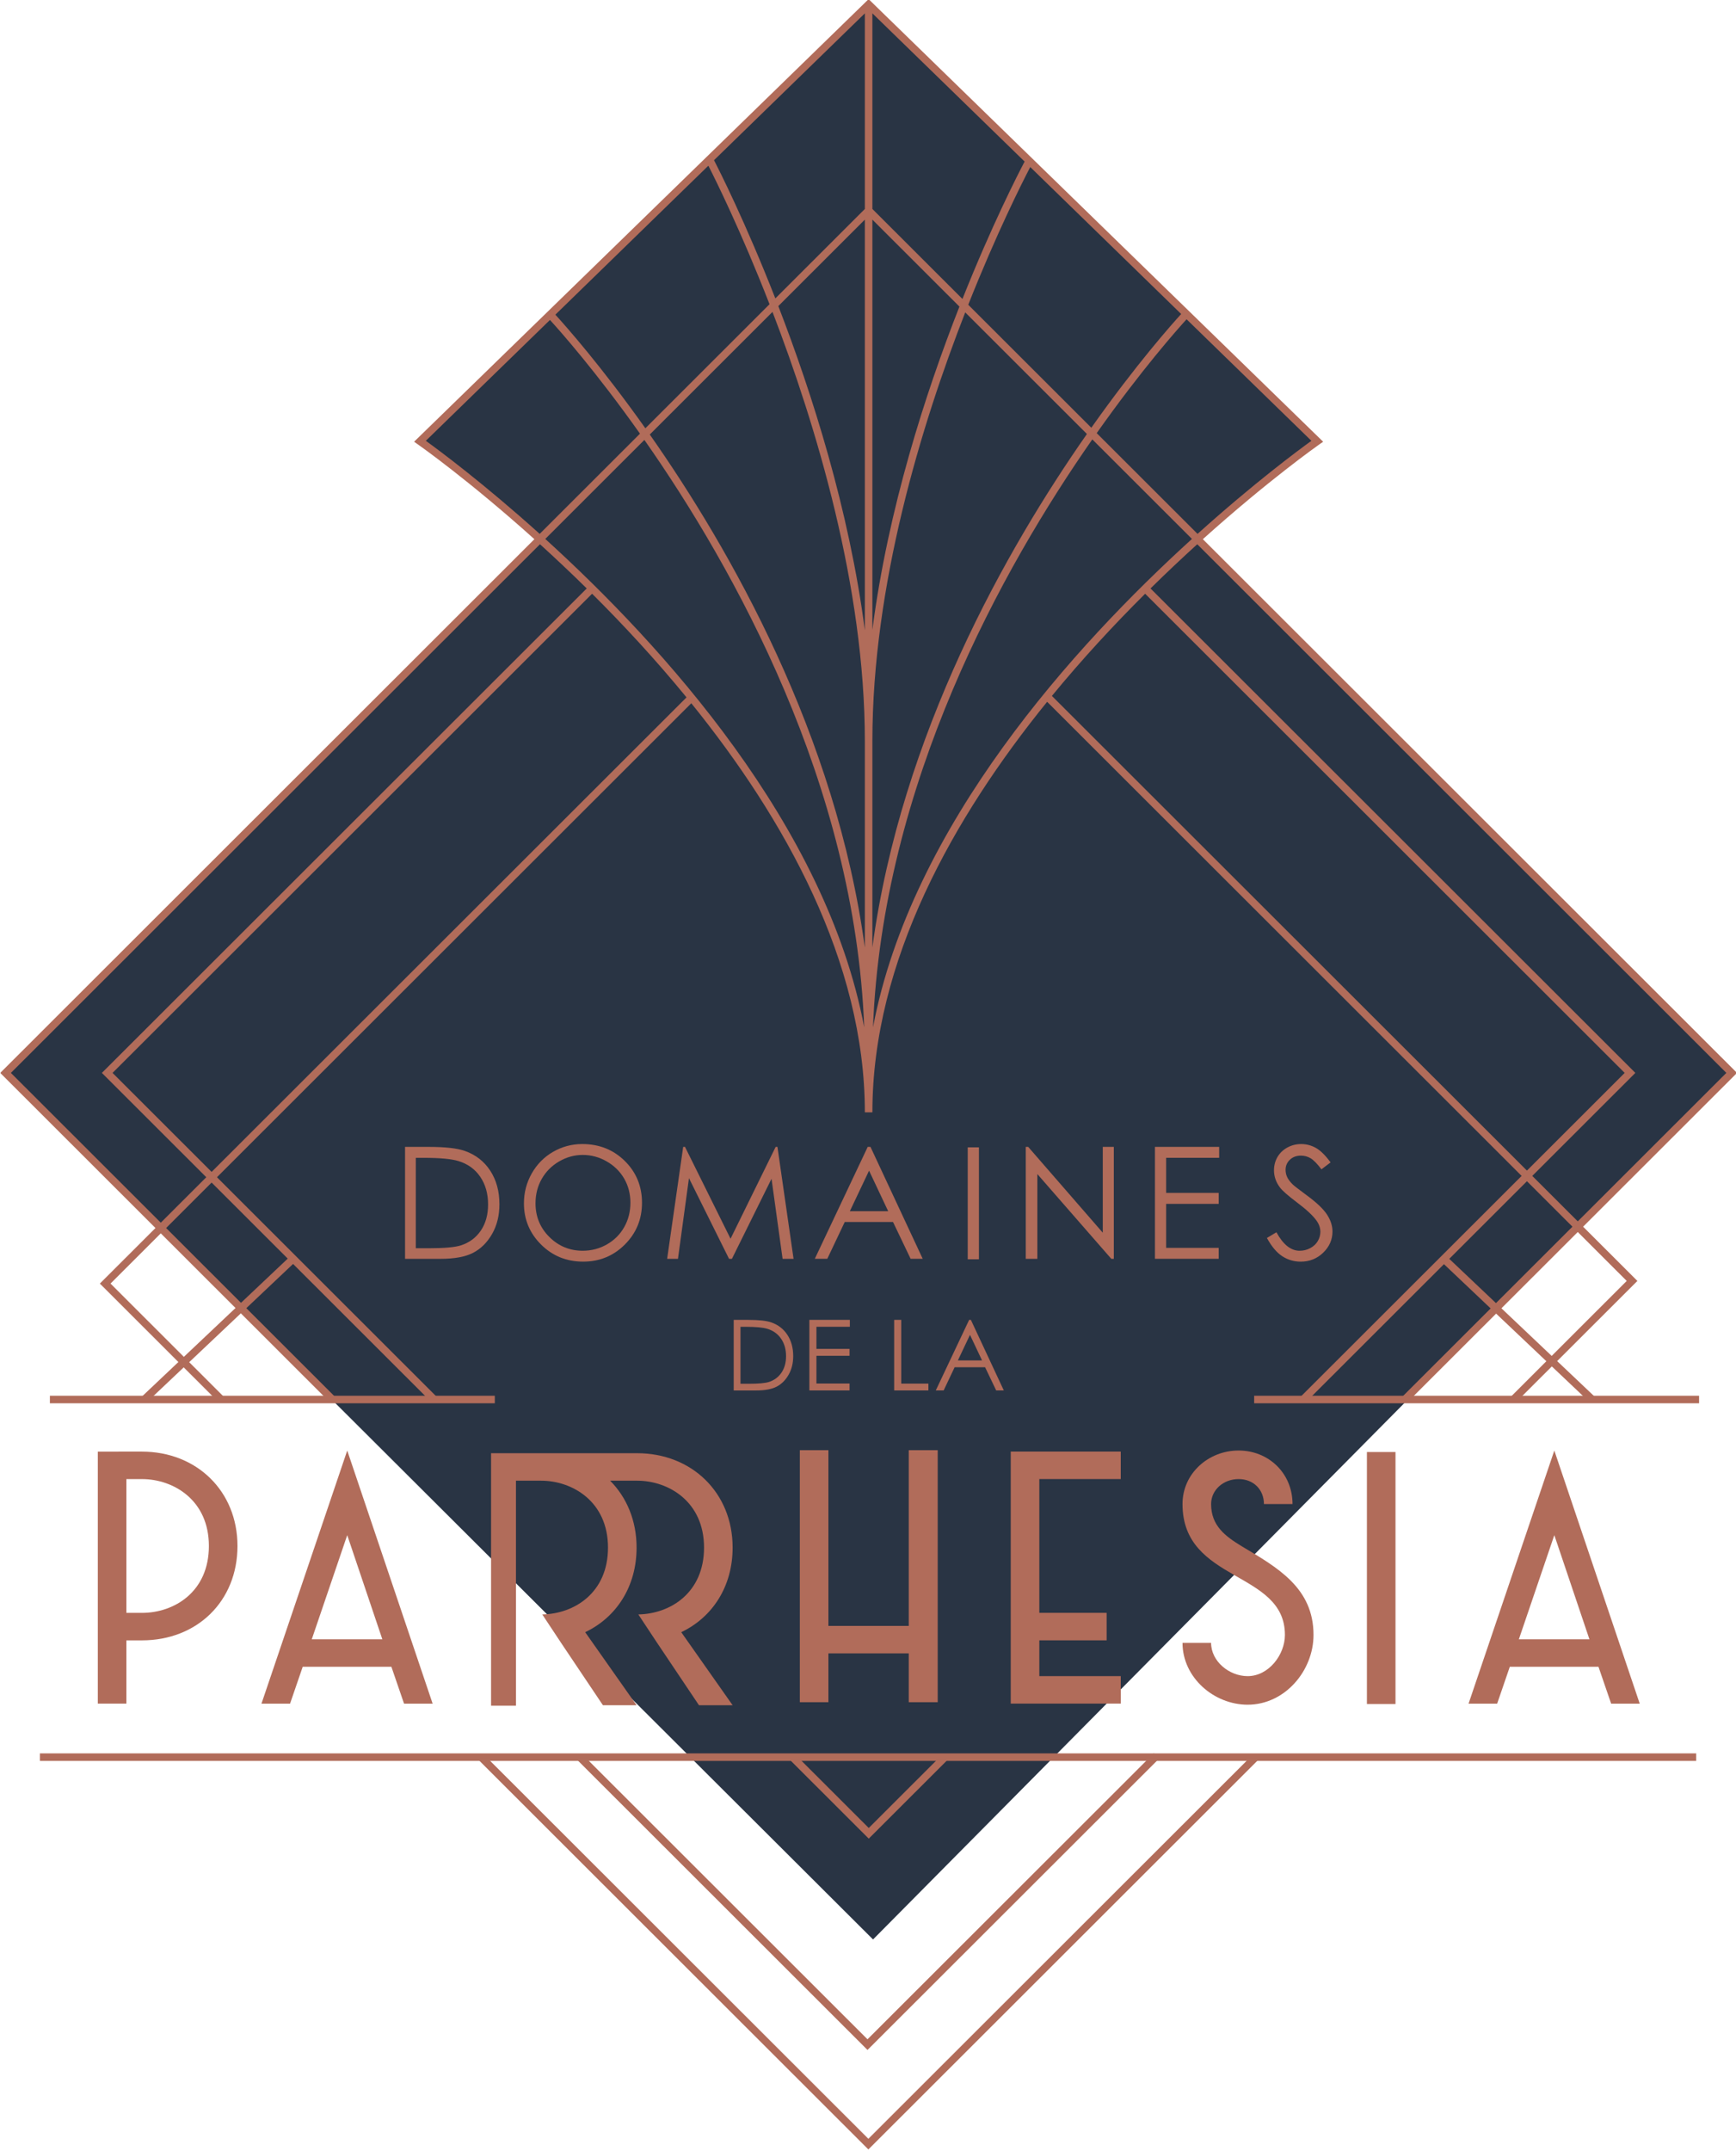 <svg clip-rule="evenodd" fill-rule="evenodd" stroke-linejoin="round" stroke-miterlimit="2" viewBox="0 0 406 503" xmlns="http://www.w3.org/2000/svg" xmlns:xlink="http://www.w3.org/1999/xlink"><clipPath id="a"><path clip-rule="evenodd" d="m594.573 410.603h406.091v503.264h-406.091z"/></clipPath><g transform="matrix(1 0 0 .999 -594.44 -410.387)"><path d="m594.573 410.603h406.091v503.264h-406.091z" fill="none"/><g clip-path="url(#a)"><path d="m12318.4 2812.27 125-124.91s-20.3-18.16-27.5-22.88c32.4-32.26 104.7-101.63 104.7-101.63l104.9 101.53s-23.7 17.01-27.7 22.99c5.3 5.97 124.3 124.77 124.3 124.77l-200.7 202.77z" fill="#293444" transform="matrix(1 0 0 1 -11722.78 -2150.168)"/><g fill="#b16c5a"><path d="m0 7.597h1.083c1.295 0 2.192-.08 2.693-.241.705-.23 1.259-.642 1.663-1.238s.605-1.325.605-2.186c0-.903-.219-1.676-.656-2.316-.437-.641-1.046-1.08-1.827-1.318-.586-.178-1.553-.266-2.899-.266h-.662zm-.898.886v-9.369h1.943c1.4 0 2.418.113 3.05.337.909.319 1.619.871 2.131 1.657.511.785.767 1.721.767 2.808 0 .939-.203 1.764-.608 2.478-.406.713-.932 1.239-1.579 1.579-.648.34-1.556.51-2.723.51z" fill-rule="nonzero" transform="matrix(1.763 0 0 1.763 767.618 721.287)"/><path d="m0-9.369h5.369v.918h-4.432v2.936h4.394v.917h-4.394v3.681h4.394v.917h-5.331z" fill-rule="nonzero" transform="matrix(1.763 0 0 1.763 783.728 736.237)"/><path d="m0-9.369h.937v8.465h3.604v.904h-4.541z" fill-rule="nonzero" transform="matrix(1.763 0 0 1.763 803.559 736.237)"/><path d="m0-5.387-1.605 3.391h3.203zm.118-1.991 4.369 9.369h-1.011l-1.473-3.083h-4.036l-1.46 3.083h-1.044l4.426-9.369z" fill-rule="nonzero" transform="matrix(1.763 0 0 1.763 821.291 732.728)"/><path d="m0 12.054h1.718c2.053 0 3.478-.128 4.273-.384 1.118-.363 1.997-1.017 2.637-1.963s.96-2.101.96-3.467c0-1.434-.347-2.659-1.041-3.675-.693-1.017-1.66-1.713-2.9-2.09-.929-.282-2.461-.424-4.596-.424h-1.051zm-1.425 1.404v-14.862h3.081c2.224 0 3.836.179 4.84.535 1.441.506 2.568 1.381 3.38 2.627.812 1.247 1.218 2.732 1.218 4.456 0 1.488-.323 2.799-.966 3.931-.643 1.131-1.479 1.967-2.505 2.505-1.027.539-2.467.808-4.319.808z" fill-rule="nonzero" transform="matrix(1.763 0 0 1.763 691.682 681.708)"/><path d="m0-12.72c-1.1 0-2.142.286-3.127.859-.984.574-1.754 1.345-2.307 2.316s-.83 2.053-.83 3.246c0 1.766.613 3.258 1.837 4.474 1.225 1.216 2.7 1.825 4.427 1.825 1.154 0 2.222-.28 3.203-.839.982-.56 1.747-1.324 2.297-2.295s.825-2.05.825-3.236c0-1.18-.275-2.246-.825-3.201-.55-.954-1.323-1.716-2.322-2.29-.998-.573-2.058-.859-3.178-.859m-.065-1.445c2.251 0 4.134.751 5.651 2.253 1.517 1.503 2.275 3.351 2.275 5.546 0 2.176-.757 4.022-2.27 5.538-1.513 1.515-3.358 2.273-5.535 2.273-2.203 0-4.064-.755-5.58-2.264-1.517-1.508-2.276-3.334-2.276-5.475 0-1.428.346-2.752 1.037-3.971s1.632-2.174 2.825-2.864c1.194-.691 2.484-1.036 3.873-1.036" fill-rule="nonzero" transform="matrix(1.763 0 0 1.763 730.725 703.543)"/><path d="m0 14.862 2.128-14.862h.241l6.042 12.195 5.984-12.195h.238l2.138 14.862h-1.456l-1.468-10.629-5.255 10.629h-.38l-5.317-10.71-1.46 10.71z" fill-rule="nonzero" transform="matrix(1.763 0 0 1.763 750.465 679.235)"/><path d="m0-8.546-2.547 5.379h5.081zm.187-3.158 6.931 14.862h-1.604l-2.337-4.89h-6.403l-2.315 4.89h-1.657l7.021-14.862z" fill-rule="nonzero" transform="matrix(1.763 0 0 1.763 797.688 699.864)"/><path d="m433.979 273.128h1.485v14.862h-1.485z" transform="matrix(1.763 0 0 1.763 55.66 197.818)"/><path d="m0 14.862v-14.862h.323l9.892 11.392v-11.392h1.465v14.862h-.333l-9.811-11.254v11.254z" fill-rule="nonzero" transform="matrix(1.763 0 0 1.763 834.338 679.235)"/><path d="m0-14.862h8.518v1.455h-7.033v4.657h6.972v1.455h-6.972v5.84h6.972v1.455h-8.457z" fill-rule="nonzero" transform="matrix(1.763 0 0 1.763 864.551 705.429)"/><path d="m0 9.325 1.264-.758c.888 1.637 1.916 2.455 3.081 2.455.498 0 .967-.116 1.404-.348.438-.233.772-.544 1-.935.23-.391.344-.805.344-1.242 0-.498-.168-.986-.505-1.465-.465-.66-1.314-1.455-2.546-2.385-1.239-.936-2.011-1.613-2.314-2.03-.525-.701-.788-1.459-.788-2.273 0-.647.155-1.237.464-1.769.311-.532.746-.951 1.309-1.258.562-.306 1.174-.46 1.834-.46.7 0 1.355.174 1.965.521.609.346 1.255.985 1.935 1.915l-1.213.919c-.559-.741-1.035-1.229-1.429-1.465-.394-.235-.824-.354-1.288-.354-.6 0-1.09.182-1.47.546-.381.364-.571.812-.571 1.344 0 .323.067.636.202.939s.381.633.737.991c.195.188.835.683 1.92 1.485 1.286.949 2.169 1.795 2.647 2.535.478.741.717 1.486.717 2.234 0 1.077-.409 2.013-1.227 2.808-.819.795-1.814 1.193-2.986 1.193-.902 0-1.72-.242-2.455-.723-.734-.482-1.411-1.288-2.031-2.42" fill-rule="nonzero" transform="matrix(1.763 0 0 1.763 890.731 684.114)"/><path d="m311.088 206.499h219.714v1h-219.714z" transform="matrix(-1.763 0 0 1.763 1539.575 457.131)"/><path d="m312.377 254h59.021v1h-59.021z" transform="matrix(-1.763 0 0 1.763 1260.882 289.681)"/><path d="m472.197 254h59.021v1h-59.021z" transform="matrix(-1.763 0 0 1.763 1824.288 289.681)"/><g fill-rule="nonzero"><path d="m0-9.566-.707-.707-9.684 9.684-9.802-9.802-.707.707 10.509 10.509z" transform="matrix(1.763 0 0 1.763 815.933 839.689)"/><path d="m0-37.753 38.57 38.57 38.681-38.68-.707-.707-37.974 37.973-37.863-37.863z" transform="matrix(1.763 0 0 1.763 729.324 889.164)"/><path d="m0 161.217 10.126-10.126 6.493 6.493-9.954 9.955zm-6.921-6.565 10.304-10.303 6.036 6.035-10.145 10.145zm-52.712-74.734c4.078-4.97 8.309-9.525 12.369-13.566l63.614 63.615-12.967 12.968zm-111.469 63.192-13.142-13.143 63.616-63.616c4.112 4.093 8.399 8.714 12.526 13.76zm10.098 11.512-6.201 5.869-9.932-9.931 6.035-6.036zm-13.78 13.042-9.728-9.729 6.668-6.668 9.912 9.912zm-22.945-37.697 70.187-70.187c1.982 1.801 4.065 3.763 6.202 5.869l-64.318 64.318 13.849 13.85-6.035 6.035zm55.044-83.918 16.467-16.046c1.341 1.47 6.093 6.83 11.941 15.098l-13.304 13.304c-7.479-6.739-13.399-11.125-15.104-12.356m102.372 12.356-13.376-13.376c5.92-8.397 10.705-13.781 11.922-15.115l16.558 16.135c-1.705 1.231-7.625 5.617-15.104 12.356m-13.959-12.545 13.217 13.216c-15.535 14.128-37.255 38.035-42.309 64.842 1.236-32.348 17.228-61.044 29.092-78.058m-42.426-16.924c5.763 15.009 12.251 36.461 12.251 56.973v27.429c-3.821-28.26-17.845-52.874-28.53-68.123zm-.394-1.02-16.47 16.47c-5.859-8.271-10.61-13.625-11.94-15.082l20.297-19.778c.902 1.769 4.31 8.619 8.113 18.39m12.645-12.645-11.874 11.874c-3.989-10.193-7.509-17.137-8.135-18.349l20.009-19.498zm12.947 11.947-11.947-11.947v-25.973l20.193 19.678c-.852 1.622-4.338 8.417-8.246 18.242m.769.769c3.772-9.532 7.178-16.272 8.225-18.283l20.022 19.511c-1.197 1.311-5.982 6.689-11.92 15.099zm-.399 1.015 16.142 16.142c-10.643 15.238-24.641 39.871-28.459 68.161v-27.396c0-20.708 6.502-42.002 12.317-56.907m-13.317 42.21c-2.07-15.981-7.011-31.473-11.479-43.048l11.479-11.479zm1-54.527 11.547 11.547c-4.512 11.5-9.472 26.884-11.547 42.913zm-43.392 42.392 13.146-13.146c11.907 17.023 27.922 45.682 29.162 77.984-5.055-26.806-26.773-50.711-42.308-64.838m156.675 70.89-19.71 19.71-6.036-6.035 13.674-13.675-64.317-64.318c2.137-2.106 4.22-4.068 6.202-5.868zm-19.003 20.417 20.417-20.417-70.858-70.858c8.697-7.827 15.265-12.454 15.461-12.59l.498-.346-60.298-58.759-60.298 58.759.498.346c.196.136 6.765 4.763 15.462 12.59l-70.858 70.858 20.592 20.593-7.376 7.375 10.417 10.417-4.965 4.699.687.727 4.985-4.719 4.744 4.744.707-.707-4.724-4.724 6.852-6.486 11.776 11.777.707-.707-11.757-11.757 6.202-5.87 18.436 18.436.707-.707-29.241-29.241 62.925-62.926c12.315 15.25 23.022 34.268 23.022 54.308h1c0-20.123 10.8-39.217 23.181-54.5l62.942 62.943-29.422 29.422.707.707 18.412-18.412 6.195 5.876-11.721 11.721.707.707 11.739-11.739 6.665 6.321-4.831 4.832.707.707 4.85-4.85 5.087 4.825.688-.724-5.069-4.808 10.643-10.643z" transform="matrix(1.763 0 0 1.763 945.583 432.788)"/><path d="m0 49.715-51.128-51.129-.707.707 51.835 51.836 51.77-51.769-.707-.708z" transform="matrix(1.763 0 0 1.763 797.526 823.749)"/><path d="m0 9.361c4.272 0 8.881-2.784 8.881-8.881s-4.704-8.881-8.881-8.881h-2.064v17.762zm0-21.41c7.249 0 12.673 5.232 12.673 12.529 0 7.345-5.376 12.529-12.673 12.529h-2.064v8.401h-3.792v-33.459z" transform="matrix(1.763 0 0 1.763 627.636 771.801)"/><path d="m0 16.513-4.657-13.825-4.704 13.825zm1.2 3.648h-11.762l-1.679 4.897h-3.793l11.377-33.603 11.329 33.603h-3.792z" transform="matrix(1.763 0 0 1.763 683.858 765.371)"/><path d="m0-33.459v23.33h10.657v-23.33h3.841v33.459h-3.841v-6.48h-10.657v6.48h-3.792v-33.459z" transform="matrix(1.763 0 0 1.763 788.182 809.209)"/><path d="m0-33.459v3.648h-10.802v17.762h8.929v3.649h-8.929v4.752h10.802v3.648h-14.594v-33.459z" transform="matrix(1.763 0 0 1.763 856.552 809.538)"/><path d="m0-8.304c4.752 2.832 9.505 5.521 9.505 11.761 0 4.753-3.793 9.264-8.737 9.264-4.464 0-8.641-3.599-8.641-8.208h3.792c0 2.449 2.4 4.416 4.849 4.416 2.784 0 4.944-2.832 4.944-5.472 0-8.593-13.585-6.912-13.585-17.377 0-4.081 3.456-7.105 7.44-7.105 3.985 0 7.153 3.024 7.153 7.105h-3.792c0-1.872-1.344-3.313-3.361-3.313-2.015 0-3.648 1.441-3.648 3.313 0 2.88 1.872 4.272 4.081 5.616" transform="matrix(1.763 0 0 1.763 884.875 787.368)"/></g><path d="m487.153 214.062h3.792v33.459h-3.792z" transform="matrix(-1.763 0 0 1.763 1779.656 373.258)"/><path d="m0 16.513-4.657-13.825-4.704 13.825zm1.2 3.648h-11.762l-1.679 4.897h-3.793l11.377-33.603 11.329 33.603h-3.792z" fill-rule="nonzero" transform="matrix(1.763 0 0 1.763 966.161 765.371)"/><path d="m0-8.457c0-7.297-5.424-12.529-12.673-12.529h-19.371v33.515h3.302v-29.867h3.328c4.177 0 8.881 2.784 8.881 8.881 0 6.019-4.492 8.804-8.718 8.874l2.475 3.746 5.571 8.31h4.464l-6.817-9.698c4.129-1.967 6.817-6.047 6.817-11.232 0-3.586-1.315-6.668-3.508-8.881h3.576c4.177 0 8.881 2.784 8.881 8.881 0 6.019-4.492 8.804-8.718 8.874l2.475 3.746 5.571 8.31h4.464l-6.816-9.698c4.128-1.967 6.816-6.047 6.816-11.232" fill-rule="nonzero" transform="matrix(1.763 0 0 1.763 765.78 787.931)"/></g></g></g></svg>
